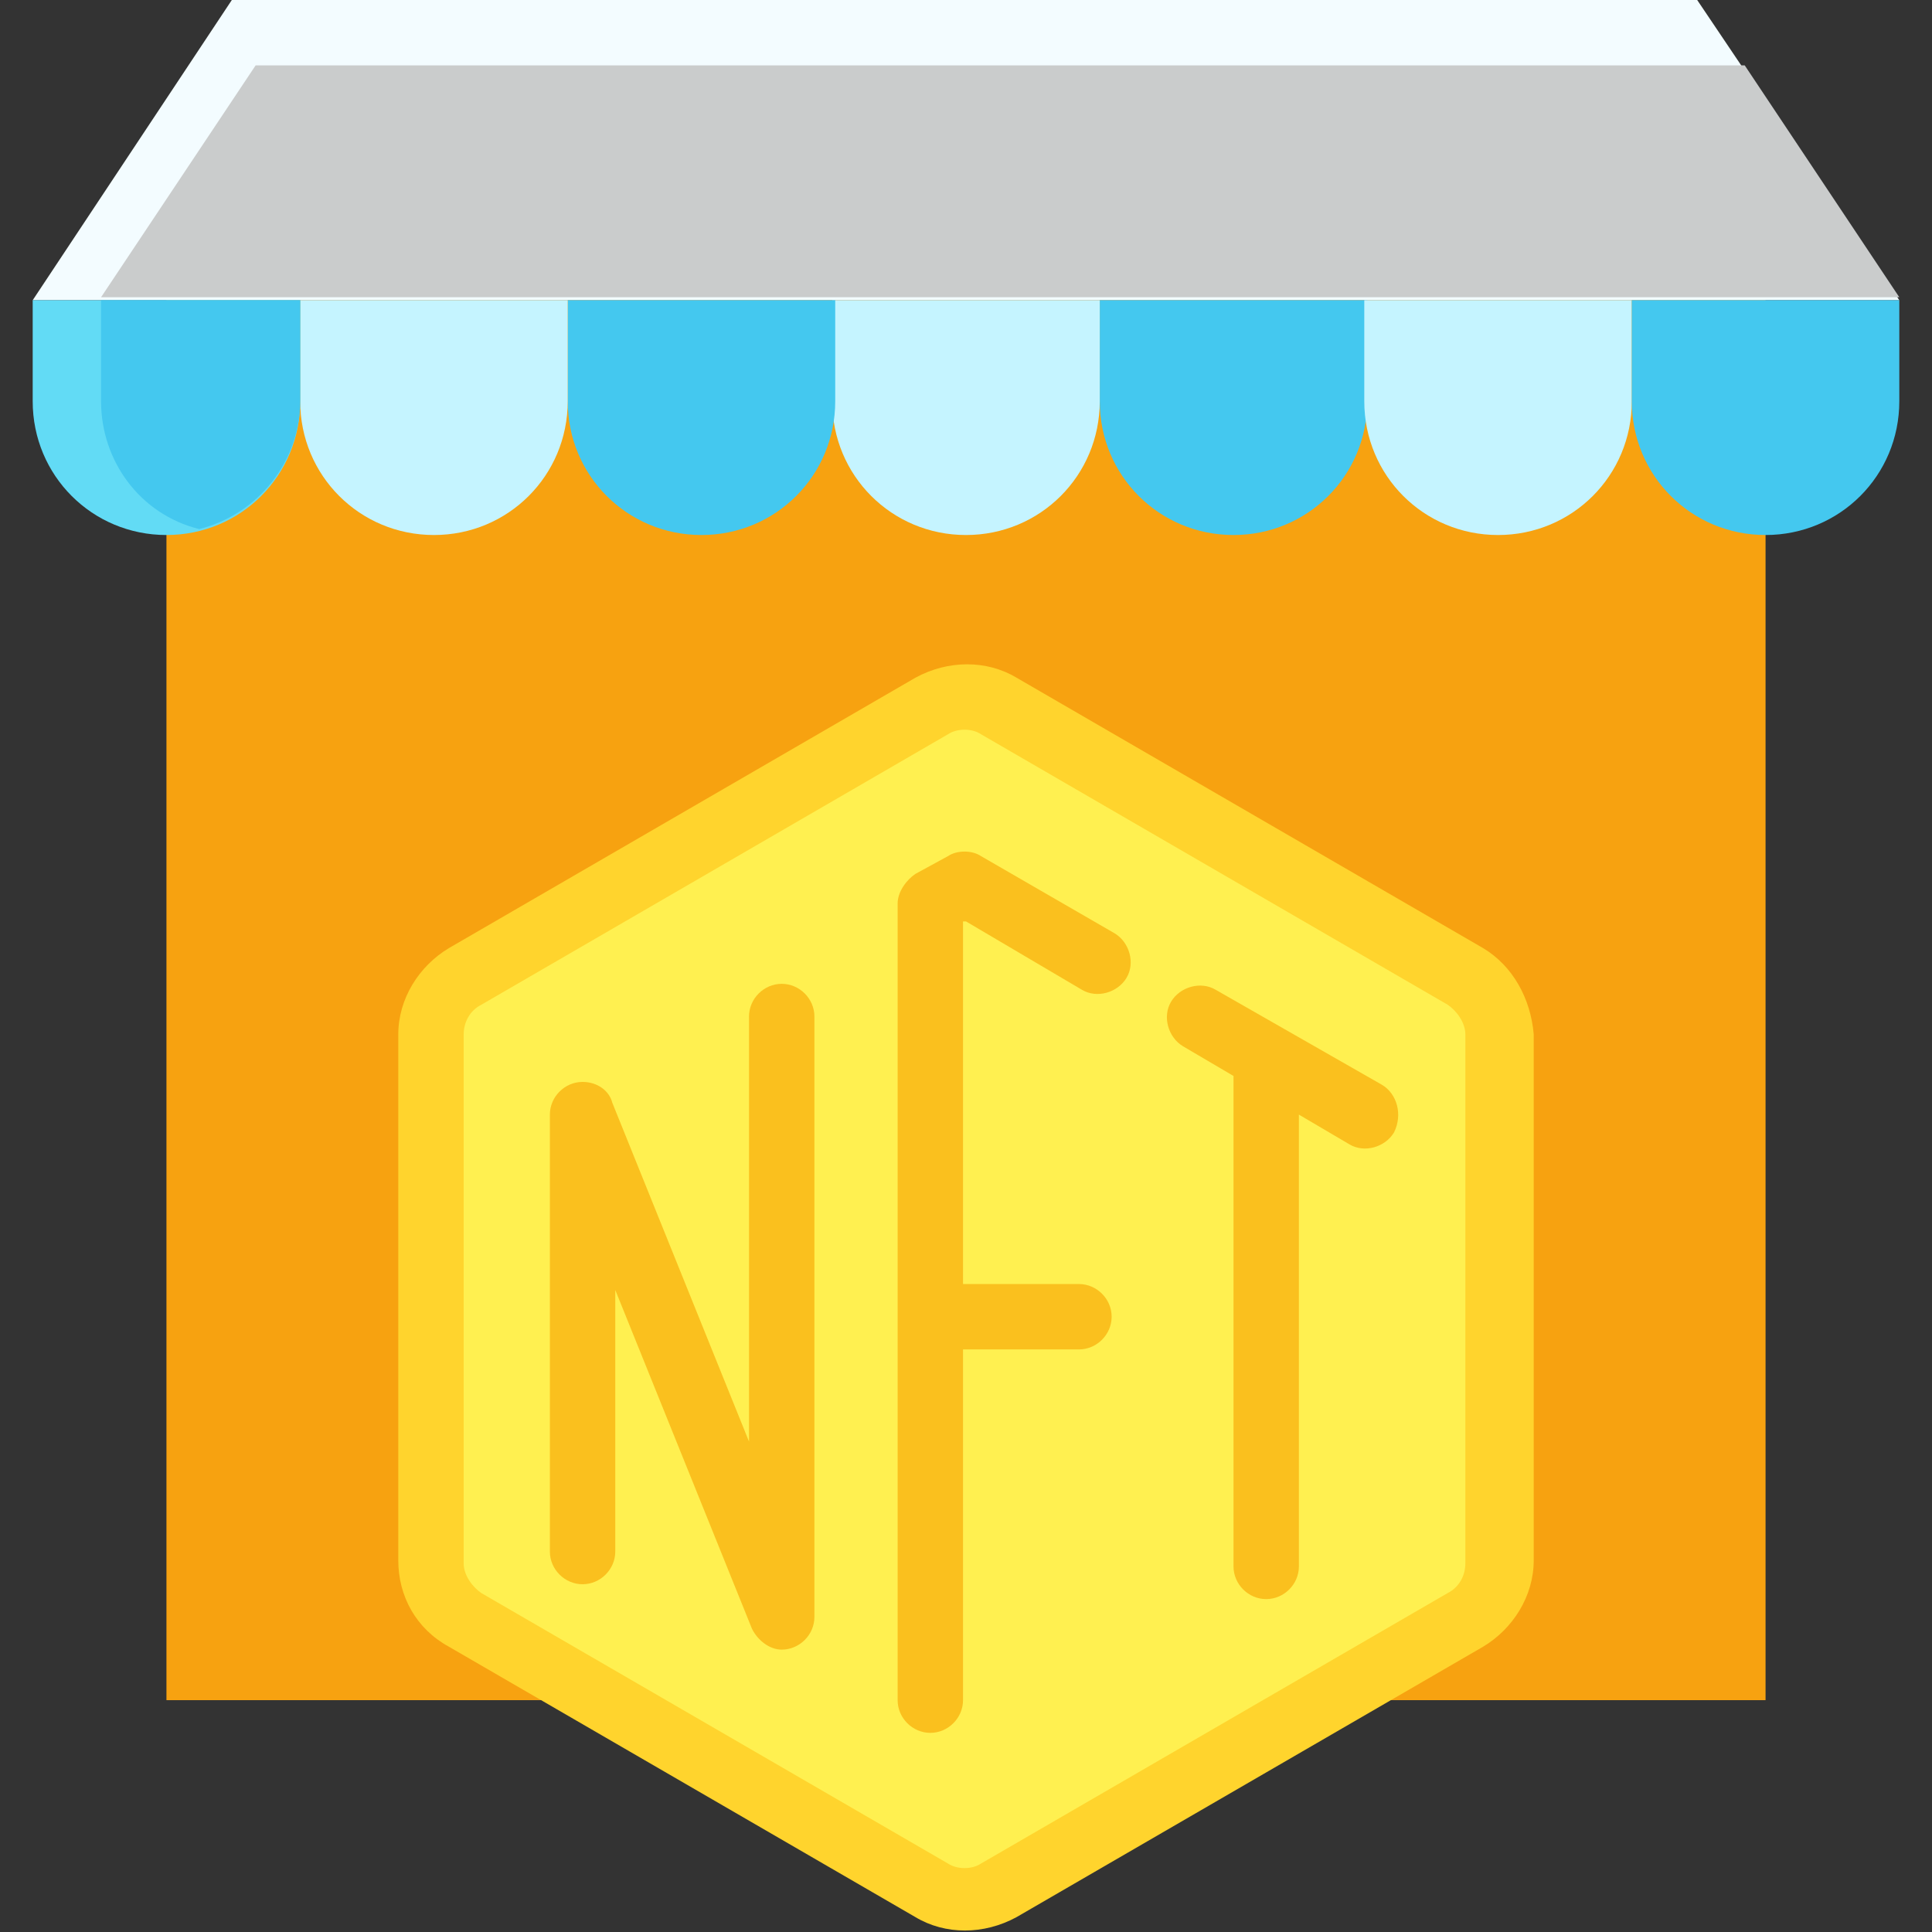 <?xml version="1.0" encoding="utf-8"?>
<!-- Generator: Adobe Illustrator 25.4.1, SVG Export Plug-In . SVG Version: 6.00 Build 0)  -->
<svg version="1.1" id="Flat" xmlns="http://www.w3.org/2000/svg" xmlns:xlink="http://www.w3.org/1999/xlink" x="0px" y="0px"
	 width="65px" height="65px" viewBox="0 0 65 65" style="enable-background:new 0 0 65 65;" xml:space="preserve">
<rect x="0" y="0" width="65" height="65" fill="#333333" stroke="none"/>
<style type="text/css">
	.st0{fill:#F7A210;}
	.st1{fill:#F3FCFF;}
	.st2{fill:#CACCCC;}
	.st3{fill:#44C8EF;}
	.st4{fill:#C5F4FF;}
	.st5{fill:#62DBF5;}
	.st6{fill:#FFF050;}
	.st7{fill:#FAC01E;}
	.st8{fill:#FFD42D;}
</style>
<g>
	<path class="st0" d="M5.6,10.1h53.8v47.1H5.6V10.1z"/>
	<path class="st1" d="M63.9,10.1H1.1L7.8,0h49.3L63.9,10.1z"/>
	<path class="st2" d="M8.6,2.2l-5.2,7.8h60.5l-5.2-7.8H8.6z"/>
	<path class="st3" d="M37,10.1h9l0,0v3.4c0,2.5-2,4.5-4.5,4.5s-4.5-2-4.5-4.5V10.1L37,10.1z"/>
	<path class="st4" d="M28,10.1h9l0,0v3.4c0,2.5-2,4.5-4.5,4.5c-2.5,0-4.5-2-4.5-4.5V10.1L28,10.1z"/>
	<path class="st3" d="M19.1,10.1h9l0,0v3.4c0,2.5-2,4.5-4.5,4.5s-4.5-2-4.5-4.5V10.1L19.1,10.1z"/>
	<path class="st4" d="M10.1,10.1h9l0,0v3.4c0,2.5-2,4.5-4.5,4.5s-4.5-2-4.5-4.5V10.1L10.1,10.1z"/>
	<path class="st4" d="M45.9,10.1h9l0,0v3.4c0,2.5-2,4.5-4.5,4.5c-2.5,0-4.5-2-4.5-4.5V10.1L45.9,10.1z"/>
	<path class="st3" d="M54.9,10.1h9l0,0v3.4c0,2.5-2,4.5-4.5,4.5c-2.5,0-4.5-2-4.5-4.5V10.1L54.9,10.1z"/>
	<path class="st5" d="M1.1,10.1h9l0,0v3.4c0,2.5-2,4.5-4.5,4.5s-4.5-2-4.5-4.5V10.1L1.1,10.1z"/>
	<path class="st3" d="M6.7,17.8c2-0.5,3.4-2.3,3.4-4.3v-3.4H3.4v3.4C3.4,15.5,4.7,17.3,6.7,17.8z"/>
	<path class="st6" d="M14.6,34.8v17.7c0,0.8,0.4,1.5,1.1,1.9l15.7,9.1c0.7,0.4,1.5,0.4,2.2,0l15.7-9.1c0.7-0.4,1.1-1.1,1.1-1.9V34.8
		c0-0.8-0.4-1.5-1.1-1.9l-15.7-9.1c-0.7-0.4-1.5-0.4-2.2,0l-15.7,9.1C15,33.3,14.6,34,14.6,34.8z"/>
	<g>
		<path class="st7" d="M32.5,31l3.9,2.3c0.5,0.3,1.2,0.1,1.5-0.4c0.3-0.5,0.1-1.2-0.4-1.5l-4.5-2.6c-0.3-0.2-0.8-0.2-1.1,0l-1.1,0.6
			c-0.3,0.2-0.6,0.6-0.6,1v26.8c0,0.6,0.5,1.1,1.1,1.1s1.1-0.5,1.1-1.1V45.4h3.9c0.6,0,1.1-0.5,1.1-1.1c0-0.6-0.5-1.1-1.1-1.1h-3.9
			V31z"/>
		<path class="st7" d="M46.5,36.5l-5.6-3.2c-0.5-0.3-1.2-0.1-1.5,0.4c0,0,0,0,0,0c-0.3,0.5-0.1,1.2,0.4,1.5l1.7,1v16.5
			c0,0.6,0.5,1.1,1.1,1.1c0.6,0,1.1-0.5,1.1-1.1V37.5l1.7,1c0.5,0.3,1.2,0.1,1.5-0.4C47.2,37.5,47,36.8,46.5,36.5z"/>
		<path class="st7" d="M25.3,54.8l-4.6-11.4v8.8c0,0.6-0.5,1.1-1.1,1.1c-0.6,0-1.1-0.5-1.1-1.1V37.5c0-0.6,0.5-1.1,1.1-1.1
			c0.5,0,0.9,0.3,1,0.7l4.6,11.4V34.2c0-0.6,0.5-1.1,1.1-1.1s1.1,0.5,1.1,1.1v20.2c0,0.6-0.5,1.1-1.1,1.1
			C25.9,55.5,25.5,55.2,25.3,54.8z"/>
	</g>
	<path class="st8" d="M49.9,31.9l-15.7-9.1c-1-0.6-2.3-0.6-3.4,0l-15.7,9.1c-1,0.6-1.7,1.7-1.7,2.9v17.7c0,1.2,0.6,2.3,1.7,2.9
		l15.7,9.1c1,0.6,2.3,0.6,3.4,0l15.7-9.1c1-0.6,1.7-1.7,1.7-2.9V34.8C51.5,33.6,50.9,32.5,49.9,31.9z M49.3,52.6
		c0,0.4-0.2,0.8-0.6,1l-15.7,9.1c-0.3,0.2-0.8,0.2-1.1,0l-15.7-9.1c-0.3-0.2-0.6-0.6-0.6-1V34.8c0-0.4,0.2-0.8,0.6-1l15.7-9.1
		c0.3-0.2,0.8-0.2,1.1,0l15.7,9.1c0.3,0.2,0.6,0.6,0.6,1V52.6z"/>
</g>
</svg>
